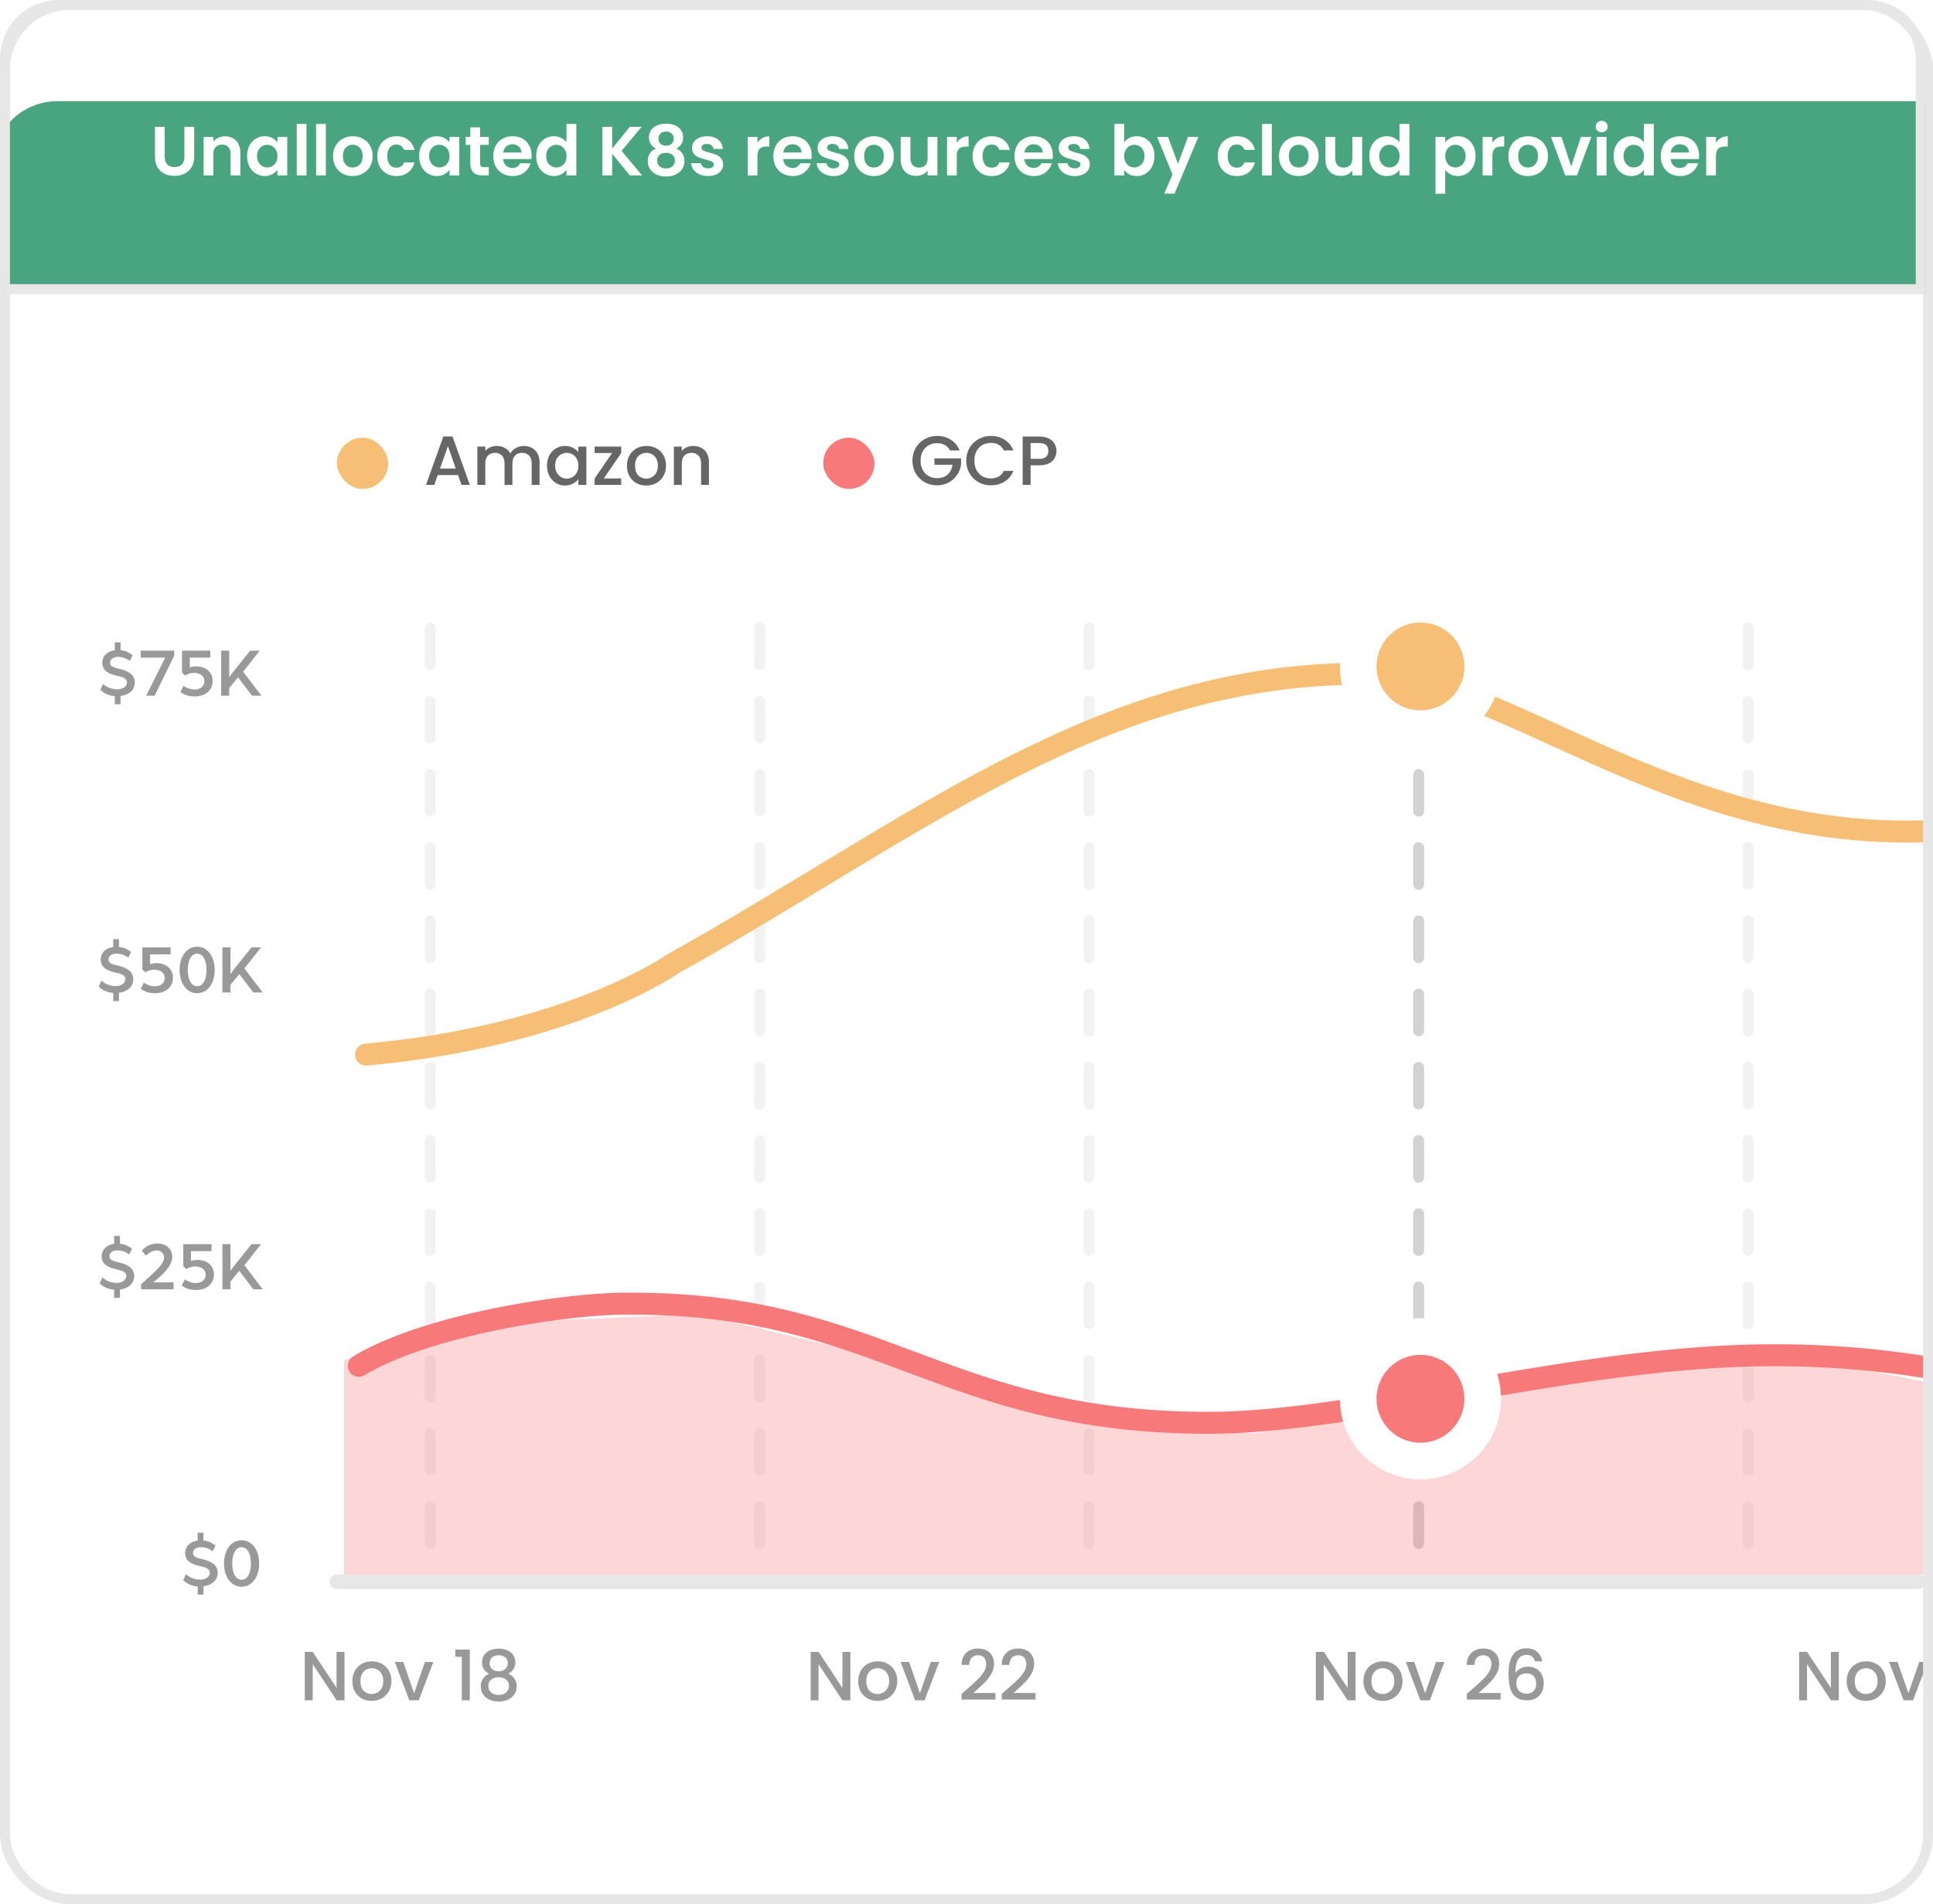 <svg width="264" height="260" viewBox="0 0 264 260" fill="none" xmlns="http://www.w3.org/2000/svg">
<g clip-path="url(#clip0_11611_223914)">
<rect width="264" height="260" rx="9.506" fill="white"/>
<path d="M15.463 136.692H16.251V135.561C17.296 135.428 18.199 134.82 18.199 133.709C18.199 132.531 17.116 132.075 15.957 131.818C15.301 131.676 14.817 131.505 14.817 130.992C14.817 130.526 15.33 130.213 15.852 130.213C16.546 130.213 17.059 130.441 17.524 130.764L17.895 129.985C17.477 129.662 16.926 129.348 16.251 129.31V128.237H15.463V129.31C14.56 129.424 13.753 130.013 13.753 131.02C13.753 132.236 14.845 132.597 15.871 132.825C16.47 132.958 17.125 133.139 17.125 133.709C17.125 134.241 16.546 134.649 15.833 134.649C14.798 134.649 14.171 134.193 13.867 133.908L13.477 134.716C13.753 134.963 14.313 135.495 15.463 135.58V136.692ZM21.171 135.618C22.681 135.618 23.622 134.735 23.622 133.509C23.622 132.236 22.634 131.514 21.351 131.514C21.038 131.514 20.753 131.571 20.496 131.657V130.317H23.299V129.367H19.442V132.388L19.869 132.759C20.154 132.588 20.553 132.407 21.047 132.407C21.855 132.407 22.501 132.797 22.501 133.547C22.501 134.127 22.045 134.678 21.152 134.678C20.582 134.678 19.974 134.421 19.651 134.174L19.223 135.001C19.632 135.343 20.268 135.618 21.171 135.618ZM26.93 135.618C28.335 135.618 29.323 134.307 29.323 132.445C29.323 130.583 28.335 129.272 26.93 129.272C25.514 129.272 24.526 130.583 24.526 132.445C24.526 134.307 25.514 135.618 26.93 135.618ZM26.93 134.668C26.113 134.668 25.647 133.747 25.647 132.445C25.647 131.144 26.113 130.222 26.93 130.222C27.737 130.222 28.203 131.144 28.203 132.445C28.203 133.747 27.737 134.668 26.93 134.668ZM30.377 135.523H31.479V134.459L32.685 133.006L34.595 135.523H35.887L33.379 132.246L35.649 129.367H34.348L32.144 132.113C31.878 132.436 31.479 133.006 31.479 133.006V129.367H30.377V135.523Z" fill="#999999"/>
<path d="M15.678 96.168H16.467V95.038C17.512 94.905 18.414 94.297 18.414 93.186C18.414 92.007 17.331 91.552 16.172 91.295C15.517 91.153 15.032 90.981 15.032 90.469C15.032 90.003 15.545 89.689 16.068 89.689C16.761 89.689 17.274 89.918 17.74 90.24L18.11 89.462C17.692 89.138 17.141 88.825 16.467 88.787V87.713H15.678V88.787C14.776 88.901 13.968 89.49 13.968 90.497C13.968 91.713 15.061 92.074 16.087 92.302C16.685 92.435 17.341 92.615 17.341 93.186C17.341 93.718 16.761 94.126 16.049 94.126C15.013 94.126 14.386 93.67 14.082 93.385L13.693 94.192C13.968 94.439 14.529 94.972 15.678 95.057V96.168ZM19.961 95H21.111L23.79 89.537V88.844H19.22V89.794H22.574L19.961 95ZM26.591 95.095C28.102 95.095 29.042 94.212 29.042 92.986C29.042 91.713 28.054 90.991 26.771 90.991C26.458 90.991 26.173 91.048 25.916 91.133V89.794H28.719V88.844H24.862V91.865L25.29 92.236C25.575 92.064 25.974 91.884 26.468 91.884C27.275 91.884 27.921 92.273 27.921 93.024C27.921 93.603 27.465 94.154 26.572 94.154C26.002 94.154 25.394 93.898 25.071 93.651L24.643 94.478C25.052 94.82 25.689 95.095 26.591 95.095ZM30.203 95H31.305V93.936L32.511 92.483L34.421 95H35.713L33.205 91.722L35.475 88.844H34.174L31.97 91.59C31.704 91.912 31.305 92.483 31.305 92.483V88.844H30.203V95Z" fill="#999999"/>
<path d="M15.592 177.216H16.381V176.086C17.426 175.953 18.328 175.345 18.328 174.233C18.328 173.055 17.245 172.599 16.087 172.343C15.431 172.2 14.947 172.029 14.947 171.516C14.947 171.051 15.46 170.737 15.982 170.737C16.675 170.737 17.189 170.965 17.654 171.288L18.024 170.509C17.607 170.186 17.055 169.873 16.381 169.835V168.761H15.592V169.835C14.69 169.949 13.883 170.538 13.883 171.545C13.883 172.761 14.975 173.122 16.001 173.35C16.599 173.483 17.255 173.663 17.255 174.233C17.255 174.765 16.675 175.174 15.963 175.174C14.928 175.174 14.3 174.718 13.996 174.433L13.607 175.24C13.883 175.487 14.443 176.019 15.592 176.105V177.216ZM19.267 176.048H23.713V175.098H20.911C22.089 174.233 23.523 172.894 23.523 171.63C23.523 170.5 22.659 169.797 21.443 169.797C20.968 169.797 20.104 169.93 19.363 170.766L19.933 171.45C20.512 170.908 21.006 170.747 21.358 170.747C22.032 170.747 22.402 171.174 22.402 171.716C22.402 172.533 21.547 173.369 19.267 175.354V176.048ZM26.765 176.143C28.275 176.143 29.216 175.259 29.216 174.034C29.216 172.761 28.228 172.039 26.945 172.039C26.632 172.039 26.347 172.096 26.09 172.181V170.842H28.893V169.892H25.036V172.913L25.463 173.283C25.748 173.112 26.147 172.932 26.641 172.932C27.449 172.932 28.095 173.321 28.095 174.072C28.095 174.651 27.639 175.202 26.746 175.202C26.176 175.202 25.568 174.946 25.245 174.699L24.817 175.525C25.226 175.867 25.862 176.143 26.765 176.143ZM30.377 176.048H31.479V174.984L32.685 173.53L34.595 176.048H35.887L33.379 172.77L35.649 169.892H34.348L32.144 172.637C31.878 172.96 31.479 173.53 31.479 173.53V169.892H30.377V176.048Z" fill="#999999"/>
<path d="M26.997 217.739H27.785V216.608C28.83 216.475 29.733 215.867 29.733 214.756C29.733 213.578 28.65 213.122 27.491 212.865C26.835 212.723 26.351 212.552 26.351 212.039C26.351 211.573 26.864 211.26 27.386 211.26C28.08 211.26 28.593 211.488 29.058 211.811L29.429 211.032C29.011 210.709 28.46 210.395 27.785 210.357V209.284H26.997V210.357C26.094 210.471 25.287 211.06 25.287 212.067C25.287 213.283 26.379 213.644 27.405 213.872C28.004 214.005 28.659 214.186 28.659 214.756C28.659 215.288 28.08 215.696 27.367 215.696C26.332 215.696 25.705 215.24 25.401 214.955L25.011 215.763C25.287 216.01 25.847 216.542 26.997 216.627V217.739ZM32.999 216.665C34.405 216.665 35.393 215.354 35.393 213.492C35.393 211.63 34.405 210.319 32.999 210.319C31.584 210.319 30.596 211.63 30.596 213.492C30.596 215.354 31.584 216.665 32.999 216.665ZM32.999 215.715C32.182 215.715 31.717 214.794 31.717 213.492C31.717 212.191 32.182 211.269 32.999 211.269C33.807 211.269 34.272 212.191 34.272 213.492C34.272 214.794 33.807 215.715 32.999 215.715Z" fill="#999999"/>
<line x1="111.513" y1="84.345" x2="111.513" y2="214.13" stroke="url(#paint0_linear_11611_223914)" stroke-width="0.475" stroke-linecap="round" stroke-dasharray="2.85 2.85"/>
<line x1="252.232" y1="84.345" x2="252.232" y2="214.13" stroke="url(#paint1_linear_11611_223914)" stroke-width="0.475" stroke-linecap="round" stroke-dasharray="2.85 2.85"/>
<line x1="181.872" y1="84.345" x2="181.872" y2="214.13" stroke="url(#paint2_linear_11611_223914)" stroke-width="0.475" stroke-linecap="round" stroke-dasharray="2.85 2.85"/>
<rect x="41.867" y="154.467" width="299.503" height="59.901" fill="url(#paint3_linear_11611_223914)" fill-opacity="0.9"/>
<path d="M47.051 232.171H45.968L42.71 227.24V232.171H41.627V225.559H42.71L45.968 230.48V225.559H47.051V232.171ZM50.744 232.256C50.25 232.256 49.803 232.146 49.404 231.924C49.005 231.696 48.692 231.379 48.464 230.974C48.236 230.562 48.122 230.087 48.122 229.549C48.122 229.017 48.239 228.545 48.473 228.133C48.708 227.722 49.027 227.405 49.433 227.183C49.838 226.962 50.291 226.851 50.791 226.851C51.292 226.851 51.744 226.962 52.15 227.183C52.555 227.405 52.875 227.722 53.109 228.133C53.344 228.545 53.461 229.017 53.461 229.549C53.461 230.081 53.34 230.553 53.1 230.964C52.859 231.376 52.53 231.696 52.112 231.924C51.7 232.146 51.244 232.256 50.744 232.256ZM50.744 231.316C51.022 231.316 51.282 231.249 51.523 231.116C51.77 230.983 51.969 230.784 52.121 230.518C52.273 230.252 52.349 229.929 52.349 229.549C52.349 229.169 52.276 228.849 52.131 228.589C51.985 228.323 51.792 228.124 51.551 227.991C51.311 227.858 51.051 227.791 50.772 227.791C50.494 227.791 50.234 227.858 49.993 227.991C49.759 228.124 49.572 228.323 49.433 228.589C49.293 228.849 49.224 229.169 49.224 229.549C49.224 230.113 49.366 230.55 49.651 230.86C49.943 231.164 50.307 231.316 50.744 231.316ZM56.555 231.202L58.037 226.936H59.186L57.191 232.171H55.899L53.914 226.936H55.073L56.555 231.202ZM62.188 226.233V225.245H64.164V232.171H63.071V226.233H62.188ZM66.82 228.551C66.161 228.222 65.832 227.703 65.832 226.993C65.832 226.651 65.918 226.338 66.088 226.053C66.26 225.768 66.516 225.543 66.858 225.378C67.2 225.207 67.618 225.122 68.112 225.122C68.6 225.122 69.014 225.207 69.356 225.378C69.705 225.543 69.965 225.768 70.135 226.053C70.306 226.338 70.392 226.651 70.392 226.993C70.392 227.348 70.3 227.662 70.117 227.934C69.939 228.2 69.702 228.406 69.404 228.551C69.765 228.684 70.05 228.903 70.259 229.207C70.468 229.505 70.573 229.856 70.573 230.261C70.573 230.673 70.468 231.037 70.259 231.354C70.05 231.671 69.759 231.914 69.385 232.085C69.011 232.256 68.587 232.342 68.112 232.342C67.637 232.342 67.213 232.256 66.839 232.085C66.472 231.914 66.183 231.671 65.975 231.354C65.766 231.037 65.661 230.673 65.661 230.261C65.661 229.85 65.766 229.495 65.975 229.197C66.183 228.9 66.465 228.684 66.82 228.551ZM69.356 227.126C69.356 226.772 69.246 226.499 69.024 226.309C68.802 226.119 68.498 226.024 68.112 226.024C67.732 226.024 67.431 226.119 67.21 226.309C66.988 226.499 66.877 226.775 66.877 227.136C66.877 227.453 66.991 227.712 67.219 227.915C67.453 228.111 67.751 228.209 68.112 228.209C68.473 228.209 68.771 228.108 69.005 227.905C69.239 227.703 69.356 227.443 69.356 227.126ZM68.112 229.026C67.694 229.026 67.352 229.131 67.086 229.34C66.826 229.543 66.697 229.837 66.697 230.223C66.697 230.584 66.823 230.879 67.076 231.107C67.33 231.329 67.675 231.439 68.112 231.439C68.543 231.439 68.882 231.325 69.129 231.097C69.382 230.869 69.508 230.578 69.508 230.223C69.508 229.843 69.379 229.549 69.119 229.34C68.866 229.131 68.53 229.026 68.112 229.026Z" fill="#999999"/>
<path d="M185.137 232.171H184.054L180.796 227.24V232.171H179.713V225.559H180.796L184.054 230.48V225.559H185.137V232.171ZM188.83 232.256C188.336 232.256 187.889 232.146 187.49 231.924C187.091 231.696 186.778 231.379 186.55 230.974C186.322 230.562 186.208 230.087 186.208 229.549C186.208 229.017 186.325 228.545 186.559 228.133C186.794 227.722 187.113 227.405 187.519 227.183C187.924 226.962 188.377 226.851 188.877 226.851C189.378 226.851 189.83 226.962 190.236 227.183C190.641 227.405 190.961 227.722 191.195 228.133C191.43 228.545 191.547 229.017 191.547 229.549C191.547 230.081 191.426 230.553 191.186 230.964C190.945 231.376 190.616 231.696 190.198 231.924C189.786 232.146 189.33 232.256 188.83 232.256ZM188.83 231.316C189.108 231.316 189.368 231.249 189.609 231.116C189.856 230.983 190.055 230.784 190.207 230.518C190.359 230.252 190.435 229.929 190.435 229.549C190.435 229.169 190.362 228.849 190.217 228.589C190.071 228.323 189.878 228.124 189.637 227.991C189.397 227.858 189.137 227.791 188.858 227.791C188.58 227.791 188.32 227.858 188.079 227.991C187.845 228.124 187.658 228.323 187.519 228.589C187.379 228.849 187.31 229.169 187.31 229.549C187.31 230.113 187.452 230.55 187.737 230.86C188.029 231.164 188.393 231.316 188.83 231.316ZM194.641 231.202L196.123 226.936H197.272L195.277 232.171H193.985L192 226.936H193.159L194.641 231.202ZM201.015 230.698C201.623 230.173 202.101 229.742 202.449 229.406C202.804 229.064 203.098 228.71 203.333 228.342C203.567 227.975 203.684 227.608 203.684 227.24C203.684 226.86 203.592 226.563 203.409 226.347C203.231 226.132 202.95 226.024 202.563 226.024C202.19 226.024 201.898 226.145 201.689 226.385C201.487 226.62 201.379 226.936 201.366 227.335H200.321C200.34 226.613 200.556 226.062 200.967 225.682C201.385 225.296 201.914 225.103 202.554 225.103C203.244 225.103 203.782 225.293 204.169 225.673C204.561 226.053 204.758 226.56 204.758 227.193C204.758 227.649 204.641 228.089 204.406 228.513C204.178 228.931 203.903 229.308 203.58 229.644C203.263 229.973 202.858 230.356 202.364 230.793L201.936 231.173H204.948V232.076H200.331V231.287L201.015 230.698ZM209.623 226.851C209.553 226.56 209.427 226.341 209.243 226.195C209.059 226.05 208.803 225.977 208.474 225.977C207.973 225.977 207.6 226.17 207.353 226.556C207.106 226.936 206.976 227.57 206.963 228.456C207.128 228.178 207.368 227.962 207.685 227.81C208.002 227.658 208.344 227.582 208.711 227.582C209.129 227.582 209.496 227.674 209.813 227.858C210.136 228.035 210.386 228.295 210.564 228.637C210.747 228.979 210.839 229.387 210.839 229.862C210.839 230.306 210.75 230.702 210.573 231.05C210.402 231.398 210.146 231.674 209.804 231.876C209.462 232.073 209.05 232.171 208.569 232.171C207.916 232.171 207.403 232.028 207.03 231.743C206.662 231.452 206.403 231.044 206.251 230.518C206.105 229.992 206.032 229.337 206.032 228.551C206.032 226.233 206.849 225.074 208.483 225.074C209.116 225.074 209.614 225.245 209.975 225.587C210.342 225.929 210.557 226.351 210.621 226.851H209.623ZM208.474 228.494C208.087 228.494 207.758 228.612 207.486 228.846C207.22 229.074 207.087 229.406 207.087 229.843C207.087 230.28 207.21 230.629 207.457 230.888C207.71 231.142 208.062 231.268 208.512 231.268C208.911 231.268 209.224 231.145 209.452 230.898C209.686 230.651 209.804 230.322 209.804 229.91C209.804 229.479 209.69 229.137 209.462 228.884C209.24 228.624 208.911 228.494 208.474 228.494Z" fill="#999999"/>
<path d="M116.137 232.171H115.054L111.796 227.24V232.171H110.713V225.559H111.796L115.054 230.48V225.559H116.137V232.171ZM119.83 232.256C119.336 232.256 118.889 232.146 118.49 231.924C118.091 231.696 117.778 231.379 117.55 230.974C117.322 230.562 117.208 230.087 117.208 229.549C117.208 229.017 117.325 228.545 117.559 228.133C117.794 227.722 118.113 227.405 118.519 227.183C118.924 226.962 119.377 226.851 119.877 226.851C120.378 226.851 120.83 226.962 121.236 227.183C121.641 227.405 121.961 227.722 122.195 228.133C122.43 228.545 122.547 229.017 122.547 229.549C122.547 230.081 122.426 230.553 122.186 230.964C121.945 231.376 121.616 231.696 121.198 231.924C120.786 232.146 120.33 232.256 119.83 232.256ZM119.83 231.316C120.108 231.316 120.368 231.249 120.609 231.116C120.856 230.983 121.055 230.784 121.207 230.518C121.359 230.252 121.435 229.929 121.435 229.549C121.435 229.169 121.362 228.849 121.217 228.589C121.071 228.323 120.878 228.124 120.637 227.991C120.397 227.858 120.137 227.791 119.858 227.791C119.58 227.791 119.32 227.858 119.079 227.991C118.845 228.124 118.658 228.323 118.519 228.589C118.379 228.849 118.31 229.169 118.31 229.549C118.31 230.113 118.452 230.55 118.737 230.86C119.029 231.164 119.393 231.316 119.83 231.316ZM125.641 231.202L127.123 226.936H128.272L126.277 232.171H124.985L123 226.936H124.159L125.641 231.202ZM132.015 230.698C132.623 230.173 133.101 229.742 133.449 229.406C133.804 229.064 134.098 228.71 134.333 228.342C134.567 227.975 134.684 227.608 134.684 227.24C134.684 226.86 134.592 226.563 134.409 226.347C134.231 226.132 133.95 226.024 133.563 226.024C133.19 226.024 132.898 226.145 132.689 226.385C132.487 226.62 132.379 226.936 132.366 227.335H131.321C131.34 226.613 131.556 226.062 131.967 225.682C132.385 225.296 132.914 225.103 133.554 225.103C134.244 225.103 134.782 225.293 135.169 225.673C135.561 226.053 135.758 226.56 135.758 227.193C135.758 227.649 135.641 228.089 135.406 228.513C135.178 228.931 134.903 229.308 134.58 229.644C134.263 229.973 133.858 230.356 133.364 230.793L132.936 231.173H135.948V232.076H131.331V231.287L132.015 230.698ZM137.498 230.698C138.106 230.173 138.584 229.742 138.932 229.406C139.287 229.064 139.581 228.71 139.816 228.342C140.05 227.975 140.167 227.608 140.167 227.24C140.167 226.86 140.075 226.563 139.892 226.347C139.714 226.132 139.432 226.024 139.046 226.024C138.672 226.024 138.381 226.145 138.172 226.385C137.969 226.62 137.862 226.936 137.849 227.335H136.804C136.823 226.613 137.038 226.062 137.45 225.682C137.868 225.296 138.397 225.103 139.037 225.103C139.727 225.103 140.265 225.293 140.652 225.673C141.044 226.053 141.241 226.56 141.241 227.193C141.241 227.649 141.123 228.089 140.889 228.513C140.661 228.931 140.386 229.308 140.063 229.644C139.746 229.973 139.341 230.356 138.847 230.793L138.419 231.173H141.431V232.076H136.814V231.287L137.498 230.698Z" fill="#999999"/>
<path d="M251.137 232.171H250.054L246.796 227.24V232.171H245.713V225.559H246.796L250.054 230.48V225.559H251.137V232.171ZM254.83 232.256C254.336 232.256 253.889 232.146 253.49 231.924C253.091 231.696 252.778 231.379 252.55 230.974C252.322 230.562 252.208 230.087 252.208 229.549C252.208 229.017 252.325 228.545 252.559 228.133C252.794 227.722 253.113 227.405 253.519 227.183C253.924 226.962 254.377 226.851 254.877 226.851C255.378 226.851 255.83 226.962 256.236 227.183C256.641 227.405 256.961 227.722 257.195 228.133C257.43 228.545 257.547 229.017 257.547 229.549C257.547 230.081 257.426 230.553 257.186 230.964C256.945 231.376 256.616 231.696 256.198 231.924C255.786 232.146 255.33 232.256 254.83 232.256ZM254.83 231.316C255.108 231.316 255.368 231.249 255.609 231.116C255.856 230.983 256.055 230.784 256.207 230.518C256.359 230.252 256.435 229.929 256.435 229.549C256.435 229.169 256.362 228.849 256.217 228.589C256.071 228.323 255.878 228.124 255.637 227.991C255.397 227.858 255.137 227.791 254.858 227.791C254.58 227.791 254.32 227.858 254.079 227.991C253.845 228.124 253.658 228.323 253.519 228.589C253.379 228.849 253.31 229.169 253.31 229.549C253.31 230.113 253.452 230.55 253.737 230.86C254.029 231.164 254.393 231.316 254.83 231.316ZM260.641 231.202L262.123 226.936H263.272L261.277 232.171H259.985L258 226.936H259.159L260.641 231.202ZM266.397 226.955C266.435 226.366 266.66 225.907 267.072 225.578C267.49 225.249 268.022 225.084 268.668 225.084C269.111 225.084 269.494 225.163 269.817 225.321C270.14 225.48 270.384 225.695 270.549 225.967C270.713 226.24 270.796 226.547 270.796 226.889C270.796 227.282 270.691 227.617 270.482 227.896C270.273 228.175 270.023 228.361 269.732 228.456V228.494C270.105 228.608 270.397 228.817 270.606 229.121C270.815 229.419 270.919 229.802 270.919 230.271C270.919 230.645 270.834 230.977 270.663 231.268C270.492 231.56 270.238 231.791 269.903 231.962C269.567 232.127 269.165 232.209 268.696 232.209C268.012 232.209 267.449 232.035 267.005 231.686C266.568 231.332 266.334 230.825 266.302 230.166H267.347C267.373 230.502 267.502 230.778 267.737 230.993C267.971 231.202 268.288 231.306 268.687 231.306C269.073 231.306 269.371 231.202 269.58 230.993C269.789 230.778 269.893 230.502 269.893 230.166C269.893 229.723 269.751 229.41 269.466 229.226C269.187 229.036 268.756 228.941 268.174 228.941H267.927V228.048H268.183C268.696 228.042 269.086 227.956 269.352 227.791C269.624 227.627 269.76 227.367 269.76 227.012C269.76 226.708 269.662 226.468 269.466 226.29C269.269 226.107 268.991 226.015 268.63 226.015C268.275 226.015 268 226.107 267.803 226.29C267.607 226.468 267.49 226.689 267.452 226.955H266.397ZM272.057 228.618C272.057 227.522 272.24 226.667 272.608 226.053C272.981 225.432 273.621 225.122 274.527 225.122C275.432 225.122 276.069 225.432 276.436 226.053C276.81 226.667 276.997 227.522 276.997 228.618C276.997 229.726 276.81 230.594 276.436 231.221C276.069 231.842 275.432 232.152 274.527 232.152C273.621 232.152 272.981 231.842 272.608 231.221C272.24 230.594 272.057 229.726 272.057 228.618ZM275.933 228.618C275.933 228.105 275.898 227.671 275.828 227.316C275.765 226.962 275.632 226.674 275.429 226.452C275.227 226.224 274.926 226.11 274.527 226.11C274.128 226.11 273.827 226.224 273.624 226.452C273.422 226.674 273.285 226.962 273.216 227.316C273.152 227.671 273.121 228.105 273.121 228.618C273.121 229.15 273.152 229.596 273.216 229.957C273.279 230.318 273.412 230.61 273.615 230.831C273.824 231.053 274.128 231.164 274.527 231.164C274.926 231.164 275.227 231.053 275.429 230.831C275.638 230.61 275.774 230.318 275.838 229.957C275.901 229.596 275.933 229.15 275.933 228.618Z" fill="#999999"/>
<g clip-path="url(#clip1_11611_223914)">
<rect x="47" y="81" width="235" height="134" fill="white"/>
<line x1="193.75" y1="85.75" x2="193.75" y2="214.51" stroke="url(#paint4_linear_11611_223914)" stroke-width="1.5" stroke-linecap="round" stroke-dasharray="5 5"/>
<line opacity="0.3" x1="148.75" y1="85.75" x2="148.75" y2="214.51" stroke="url(#paint5_linear_11611_223914)" stroke-width="1.5" stroke-linecap="round" stroke-dasharray="5 5"/>
<line opacity="0.3" x1="103.75" y1="85.75" x2="103.75" y2="214.51" stroke="url(#paint6_linear_11611_223914)" stroke-width="1.5" stroke-linecap="round" stroke-dasharray="5 5"/>
<line opacity="0.3" x1="238.75" y1="85.75" x2="238.75" y2="214.51" stroke="url(#paint7_linear_11611_223914)" stroke-width="1.5" stroke-linecap="round" stroke-dasharray="5 5"/>
<line opacity="0.3" x1="58.75" y1="85.75" x2="58.75" y2="214.51" stroke="url(#paint8_linear_11611_223914)" stroke-width="1.5" stroke-linecap="round" stroke-dasharray="5 5"/>
<path d="M50 144C78 141.5 91.951 131.578 91.951 131.578C125 113.134 150.28 92 186.041 92C206.013 92 230.587 117.061 268.37 113.134C298.307 110.022 319.768 186.108 361.39 186.108C388.477 186.108 421.8 201.935 421.8 201.935" stroke="#F6BF75" stroke-width="3" stroke-linecap="round"/>
<g filter="url(#filter0_d_11611_223914)">
<circle cx="194" cy="90" r="11" fill="white"/>
<circle cx="194" cy="90" r="6" fill="#F6BF75"/>
</g>
<g clip-path="url(#clip2_11611_223914)">
<path opacity="0.3" d="M126.981 186.928L95.471 179.452L68.85 180.551L56.689 183.19L45.696 186.048L26.787 192.205L32.498 216.001H304.091V194.843L288.064 193.084L272.037 190.446L249.491 186.048L226.945 186.928L171.272 195.723L146.539 193.524L126.981 186.928Z" fill="#F87979"/>
<path d="M278.498 190.501C278.498 190.501 264.518 185.049 242.243 185.049C215.623 185.049 185.393 194.283 165.097 194.283C128.756 194.283 120.44 178.013 86.322 178.013C77.714 177.842 58.198 180.901 48.998 186.501" stroke="#F87979" stroke-width="3" stroke-linecap="round"/>
</g>
<g filter="url(#filter1_d_11611_223914)">
<circle cx="194" cy="190" r="11" fill="white"/>
<circle cx="194" cy="190" r="6" fill="#F87979"/>
</g>
</g>
</g>
<rect x="0.679" y="0.679" width="262.642" height="258.642" rx="8.827" stroke="#E7E7E7" stroke-width="1.358"/>
<g clip-path="url(#clip3_11611_223914)">
<g filter="url(#filter2_dd_11611_223914)">
<path d="M-1 8.827C-1 3.952 2.952 0 7.827 0H300.173C305.048 0 309 3.952 309 8.827V248.173C309 253.048 305.048 257 300.173 257H7.827C2.952 257 -1 253.048 -1 248.173V8.827Z" fill="#49A57F"/>
</g>
</g>
<path d="M0.679 8C0.679 3.957 3.957 0.679 8 0.679H255.004C259.047 0.679 262.325 3.957 262.325 8V39.475H0.679V8Z" stroke="#E7E7E7" stroke-width="1.358"/>
<path d="M22.496 17.32V21.424C22.496 21.874 22.613 22.219 22.847 22.46C23.082 22.694 23.411 22.811 23.835 22.811C24.266 22.811 24.599 22.694 24.833 22.46C25.067 22.219 25.184 21.874 25.184 21.424V17.32H26.524V21.415C26.524 21.978 26.4 22.456 26.153 22.849C25.913 23.235 25.587 23.527 25.175 23.723C24.77 23.919 24.317 24.018 23.816 24.018C23.322 24.018 22.873 23.919 22.467 23.723C22.068 23.527 21.752 23.235 21.517 22.849C21.283 22.456 21.166 21.978 21.166 21.415V17.32H22.496ZM30.725 18.612C31.352 18.612 31.859 18.812 32.245 19.211C32.632 19.603 32.825 20.154 32.825 20.864V23.951H31.495V21.044C31.495 20.626 31.39 20.306 31.181 20.085C30.972 19.857 30.687 19.743 30.326 19.743C29.959 19.743 29.668 19.857 29.452 20.085C29.243 20.306 29.139 20.626 29.139 21.044V23.951H27.809V18.688H29.139V19.344C29.316 19.116 29.541 18.938 29.813 18.812C30.092 18.679 30.396 18.612 30.725 18.612ZM33.748 21.301C33.748 20.769 33.852 20.297 34.061 19.885C34.276 19.474 34.565 19.157 34.926 18.935C35.293 18.713 35.701 18.603 36.151 18.603C36.544 18.603 36.886 18.682 37.177 18.84C37.475 18.998 37.712 19.198 37.89 19.439V18.688H39.229V23.951H37.89V23.182C37.719 23.429 37.481 23.634 37.177 23.799C36.879 23.957 36.534 24.037 36.142 24.037C35.698 24.037 35.293 23.923 34.926 23.695C34.565 23.467 34.276 23.147 34.061 22.735C33.852 22.317 33.748 21.839 33.748 21.301ZM37.89 21.32C37.89 20.997 37.826 20.721 37.7 20.493C37.573 20.259 37.402 20.081 37.187 19.961C36.971 19.834 36.74 19.771 36.493 19.771C36.246 19.771 36.018 19.831 35.809 19.952C35.6 20.072 35.429 20.249 35.296 20.484C35.169 20.712 35.106 20.984 35.106 21.301C35.106 21.617 35.169 21.896 35.296 22.137C35.429 22.371 35.6 22.552 35.809 22.678C36.024 22.805 36.252 22.868 36.493 22.868C36.74 22.868 36.971 22.808 37.187 22.688C37.402 22.561 37.573 22.384 37.7 22.156C37.826 21.921 37.89 21.643 37.89 21.32ZM41.858 16.921V23.951H40.528V16.921H41.858ZM44.502 16.921V23.951H43.172V16.921H44.502ZM48.153 24.037C47.647 24.037 47.191 23.926 46.785 23.704C46.38 23.476 46.06 23.156 45.826 22.745C45.598 22.333 45.484 21.858 45.484 21.32C45.484 20.781 45.601 20.306 45.835 19.895C46.076 19.483 46.402 19.166 46.814 18.945C47.225 18.717 47.684 18.603 48.191 18.603C48.698 18.603 49.157 18.717 49.569 18.945C49.98 19.166 50.303 19.483 50.538 19.895C50.778 20.306 50.899 20.781 50.899 21.32C50.899 21.858 50.775 22.333 50.528 22.745C50.288 23.156 49.958 23.476 49.54 23.704C49.129 23.926 48.666 24.037 48.153 24.037ZM48.153 22.878C48.394 22.878 48.619 22.821 48.828 22.707C49.043 22.586 49.214 22.409 49.341 22.175C49.467 21.94 49.531 21.655 49.531 21.32C49.531 20.819 49.398 20.436 49.132 20.17C48.872 19.898 48.552 19.762 48.172 19.762C47.792 19.762 47.472 19.898 47.213 20.17C46.959 20.436 46.833 20.819 46.833 21.32C46.833 21.82 46.956 22.206 47.203 22.479C47.456 22.745 47.773 22.878 48.153 22.878ZM51.532 21.32C51.532 20.775 51.643 20.3 51.865 19.895C52.086 19.483 52.394 19.166 52.786 18.945C53.179 18.717 53.629 18.603 54.135 18.603C54.788 18.603 55.326 18.767 55.75 19.097C56.181 19.42 56.469 19.876 56.615 20.465H55.18C55.104 20.237 54.974 20.059 54.791 19.933C54.613 19.8 54.392 19.733 54.126 19.733C53.746 19.733 53.445 19.872 53.223 20.151C53.002 20.424 52.891 20.813 52.891 21.32C52.891 21.82 53.002 22.209 53.223 22.488C53.445 22.761 53.746 22.897 54.126 22.897C54.664 22.897 55.016 22.656 55.18 22.175H56.615C56.469 22.745 56.181 23.198 55.75 23.533C55.32 23.869 54.781 24.037 54.135 24.037C53.629 24.037 53.179 23.926 52.786 23.704C52.394 23.476 52.086 23.16 51.865 22.754C51.643 22.343 51.532 21.864 51.532 21.32ZM57.247 21.301C57.247 20.769 57.352 20.297 57.561 19.885C57.776 19.474 58.064 19.157 58.425 18.935C58.792 18.713 59.201 18.603 59.651 18.603C60.043 18.603 60.385 18.682 60.677 18.84C60.974 18.998 61.212 19.198 61.389 19.439V18.688H62.729V23.951H61.389V23.182C61.218 23.429 60.981 23.634 60.677 23.799C60.379 23.957 60.034 24.037 59.641 24.037C59.198 24.037 58.792 23.923 58.425 23.695C58.064 23.467 57.776 23.147 57.561 22.735C57.352 22.317 57.247 21.839 57.247 21.301ZM61.389 21.32C61.389 20.997 61.326 20.721 61.199 20.493C61.072 20.259 60.901 20.081 60.686 19.961C60.471 19.834 60.24 19.771 59.993 19.771C59.746 19.771 59.518 19.831 59.309 19.952C59.1 20.072 58.929 20.249 58.796 20.484C58.669 20.712 58.606 20.984 58.606 21.301C58.606 21.617 58.669 21.896 58.796 22.137C58.929 22.371 59.1 22.552 59.309 22.678C59.524 22.805 59.752 22.868 59.993 22.868C60.24 22.868 60.471 22.808 60.686 22.688C60.901 22.561 61.072 22.384 61.199 22.156C61.326 21.921 61.389 21.643 61.389 21.32ZM65.576 19.781V22.327C65.576 22.504 65.617 22.634 65.7 22.716C65.788 22.792 65.934 22.83 66.137 22.83H66.754V23.951H65.918C64.797 23.951 64.237 23.407 64.237 22.317V19.781H63.61V18.688H64.237V17.387H65.576V18.688H66.754V19.781H65.576ZM72.603 21.206C72.603 21.396 72.591 21.567 72.565 21.719H68.718C68.749 22.099 68.882 22.396 69.117 22.612C69.351 22.827 69.639 22.935 69.981 22.935C70.475 22.935 70.827 22.723 71.036 22.298H72.47C72.318 22.805 72.027 23.223 71.596 23.552C71.165 23.875 70.637 24.037 70.01 24.037C69.503 24.037 69.047 23.926 68.642 23.704C68.243 23.476 67.929 23.156 67.701 22.745C67.48 22.333 67.369 21.858 67.369 21.32C67.369 20.775 67.48 20.297 67.701 19.885C67.923 19.474 68.233 19.157 68.632 18.935C69.031 18.713 69.49 18.603 70.01 18.603C70.51 18.603 70.957 18.71 71.349 18.926C71.748 19.141 72.055 19.448 72.271 19.847C72.492 20.24 72.603 20.693 72.603 21.206ZM71.226 20.826C71.219 20.484 71.096 20.211 70.855 20.009C70.615 19.8 70.32 19.695 69.972 19.695C69.642 19.695 69.364 19.797 69.136 19.999C68.914 20.195 68.778 20.471 68.727 20.826H71.226ZM73.232 21.301C73.232 20.769 73.337 20.297 73.546 19.885C73.761 19.474 74.052 19.157 74.419 18.935C74.787 18.713 75.195 18.603 75.645 18.603C75.987 18.603 76.313 18.679 76.624 18.831C76.934 18.976 77.181 19.173 77.365 19.42V16.921H78.713V23.951H77.365V23.172C77.2 23.432 76.969 23.641 76.671 23.799C76.373 23.957 76.028 24.037 75.635 24.037C75.192 24.037 74.787 23.923 74.419 23.695C74.052 23.467 73.761 23.147 73.546 22.735C73.337 22.317 73.232 21.839 73.232 21.301ZM77.374 21.32C77.374 20.997 77.311 20.721 77.184 20.493C77.057 20.259 76.886 20.081 76.671 19.961C76.456 19.834 76.225 19.771 75.978 19.771C75.731 19.771 75.502 19.831 75.293 19.952C75.085 20.072 74.913 20.249 74.781 20.484C74.654 20.712 74.591 20.984 74.591 21.301C74.591 21.617 74.654 21.896 74.781 22.137C74.913 22.371 75.085 22.552 75.293 22.678C75.509 22.805 75.737 22.868 75.978 22.868C76.225 22.868 76.456 22.808 76.671 22.688C76.886 22.561 77.057 22.384 77.184 22.156C77.311 21.921 77.374 21.643 77.374 21.32ZM86.019 23.951L83.606 20.997V23.951H82.276V17.32H83.606V20.294L86.019 17.32H87.625L84.889 20.607L87.701 23.951H86.019ZM89.582 20.284C88.949 19.955 88.632 19.445 88.632 18.755C88.632 18.413 88.718 18.102 88.889 17.824C89.066 17.539 89.329 17.314 89.677 17.149C90.032 16.978 90.463 16.893 90.969 16.893C91.476 16.893 91.904 16.978 92.252 17.149C92.607 17.314 92.869 17.539 93.04 17.824C93.218 18.102 93.306 18.413 93.306 18.755C93.306 19.103 93.221 19.41 93.05 19.676C92.879 19.936 92.651 20.139 92.366 20.284C92.714 20.436 92.987 20.658 93.183 20.949C93.379 21.241 93.477 21.586 93.477 21.985C93.477 22.415 93.367 22.792 93.145 23.115C92.93 23.432 92.632 23.676 92.252 23.847C91.872 24.018 91.444 24.103 90.969 24.103C90.494 24.103 90.067 24.018 89.687 23.847C89.313 23.676 89.016 23.432 88.794 23.115C88.579 22.792 88.471 22.415 88.471 21.985C88.471 21.586 88.569 21.241 88.765 20.949C88.962 20.651 89.234 20.43 89.582 20.284ZM92.014 18.945C92.014 18.634 91.919 18.394 91.729 18.223C91.546 18.052 91.292 17.966 90.969 17.966C90.653 17.966 90.399 18.052 90.209 18.223C90.026 18.394 89.934 18.637 89.934 18.954C89.934 19.239 90.029 19.467 90.219 19.638C90.415 19.809 90.665 19.895 90.969 19.895C91.273 19.895 91.524 19.809 91.72 19.638C91.916 19.461 92.014 19.23 92.014 18.945ZM90.969 20.864C90.608 20.864 90.314 20.956 90.086 21.139C89.864 21.323 89.753 21.586 89.753 21.928C89.753 22.244 89.861 22.504 90.076 22.707C90.298 22.903 90.596 23.001 90.969 23.001C91.343 23.001 91.638 22.9 91.853 22.697C92.068 22.494 92.176 22.238 92.176 21.928C92.176 21.592 92.065 21.332 91.843 21.149C91.622 20.959 91.33 20.864 90.969 20.864ZM96.694 24.037C96.263 24.037 95.877 23.961 95.535 23.809C95.193 23.65 94.921 23.438 94.718 23.172C94.522 22.906 94.414 22.612 94.395 22.289H95.734C95.76 22.491 95.858 22.659 96.029 22.792C96.206 22.925 96.425 22.992 96.684 22.992C96.938 22.992 97.134 22.941 97.273 22.84C97.419 22.738 97.492 22.608 97.492 22.45C97.492 22.279 97.403 22.152 97.226 22.07C97.055 21.982 96.779 21.887 96.399 21.785C96.007 21.69 95.684 21.592 95.43 21.491C95.183 21.389 94.968 21.234 94.784 21.025C94.607 20.816 94.518 20.534 94.518 20.18C94.518 19.888 94.601 19.622 94.765 19.382C94.936 19.141 95.177 18.951 95.487 18.812C95.804 18.672 96.175 18.603 96.599 18.603C97.226 18.603 97.726 18.761 98.1 19.078C98.474 19.388 98.679 19.809 98.717 20.341H97.444C97.425 20.132 97.337 19.968 97.178 19.847C97.026 19.721 96.821 19.657 96.561 19.657C96.32 19.657 96.133 19.701 96 19.79C95.874 19.879 95.81 20.002 95.81 20.161C95.81 20.338 95.899 20.474 96.076 20.569C96.254 20.658 96.529 20.75 96.903 20.845C97.283 20.94 97.596 21.038 97.843 21.139C98.09 21.241 98.303 21.399 98.48 21.614C98.664 21.823 98.759 22.102 98.765 22.45C98.765 22.754 98.679 23.026 98.508 23.267C98.344 23.508 98.103 23.698 97.786 23.837C97.476 23.97 97.112 24.037 96.694 24.037ZM103.45 19.505C103.621 19.227 103.843 19.008 104.115 18.85C104.394 18.691 104.711 18.612 105.065 18.612V20.009H104.714C104.296 20.009 103.979 20.107 103.764 20.303C103.555 20.5 103.45 20.841 103.45 21.329V23.951H102.12V18.688H103.45V19.505ZM110.854 21.206C110.854 21.396 110.841 21.567 110.816 21.719H106.968C107 22.099 107.133 22.396 107.367 22.612C107.601 22.827 107.89 22.935 108.232 22.935C108.726 22.935 109.077 22.723 109.286 22.298H110.721C110.569 22.805 110.277 23.223 109.847 23.552C109.416 23.875 108.887 24.037 108.26 24.037C107.753 24.037 107.297 23.926 106.892 23.704C106.493 23.476 106.18 23.156 105.952 22.745C105.73 22.333 105.619 21.858 105.619 21.32C105.619 20.775 105.73 20.297 105.952 19.885C106.173 19.474 106.484 19.157 106.883 18.935C107.282 18.713 107.741 18.603 108.26 18.603C108.76 18.603 109.207 18.71 109.6 18.926C109.999 19.141 110.306 19.448 110.521 19.847C110.743 20.24 110.854 20.693 110.854 21.206ZM109.476 20.826C109.47 20.484 109.346 20.211 109.106 20.009C108.865 19.8 108.57 19.695 108.222 19.695C107.893 19.695 107.614 19.797 107.386 19.999C107.164 20.195 107.028 20.471 106.978 20.826H109.476ZM113.838 24.037C113.408 24.037 113.021 23.961 112.679 23.809C112.337 23.65 112.065 23.438 111.862 23.172C111.666 22.906 111.558 22.612 111.539 22.289H112.879C112.904 22.491 113.002 22.659 113.173 22.792C113.351 22.925 113.569 22.992 113.829 22.992C114.082 22.992 114.279 22.941 114.418 22.84C114.564 22.738 114.636 22.608 114.636 22.45C114.636 22.279 114.548 22.152 114.37 22.07C114.199 21.982 113.924 21.887 113.544 21.785C113.151 21.69 112.828 21.592 112.575 21.491C112.328 21.389 112.113 21.234 111.929 21.025C111.752 20.816 111.663 20.534 111.663 20.18C111.663 19.888 111.745 19.622 111.91 19.382C112.081 19.141 112.322 18.951 112.632 18.812C112.949 18.672 113.319 18.603 113.743 18.603C114.37 18.603 114.871 18.761 115.244 19.078C115.618 19.388 115.824 19.809 115.862 20.341H114.589C114.57 20.132 114.481 19.968 114.323 19.847C114.171 19.721 113.965 19.657 113.705 19.657C113.465 19.657 113.278 19.701 113.145 19.79C113.018 19.879 112.955 20.002 112.955 20.161C112.955 20.338 113.044 20.474 113.221 20.569C113.398 20.658 113.674 20.75 114.047 20.845C114.427 20.94 114.741 21.038 114.988 21.139C115.235 21.241 115.447 21.399 115.624 21.614C115.808 21.823 115.903 22.102 115.909 22.45C115.909 22.754 115.824 23.026 115.653 23.267C115.488 23.508 115.248 23.698 114.931 23.837C114.621 23.97 114.256 24.037 113.838 24.037ZM119.338 24.037C118.832 24.037 118.376 23.926 117.97 23.704C117.565 23.476 117.245 23.156 117.011 22.745C116.783 22.333 116.669 21.858 116.669 21.32C116.669 20.781 116.786 20.306 117.02 19.895C117.261 19.483 117.587 19.166 117.999 18.945C118.41 18.717 118.87 18.603 119.376 18.603C119.883 18.603 120.342 18.717 120.754 18.945C121.165 19.166 121.488 19.483 121.723 19.895C121.963 20.306 122.084 20.781 122.084 21.32C122.084 21.858 121.96 22.333 121.713 22.745C121.473 23.156 121.143 23.476 120.725 23.704C120.314 23.926 119.851 24.037 119.338 24.037ZM119.338 22.878C119.579 22.878 119.804 22.821 120.013 22.707C120.228 22.586 120.399 22.409 120.526 22.175C120.652 21.94 120.716 21.655 120.716 21.32C120.716 20.819 120.583 20.436 120.317 20.17C120.057 19.898 119.737 19.762 119.357 19.762C118.977 19.762 118.657 19.898 118.398 20.17C118.144 20.436 118.018 20.819 118.018 21.32C118.018 21.82 118.141 22.206 118.388 22.479C118.642 22.745 118.958 22.878 119.338 22.878ZM128.028 18.688V23.951H126.688V23.286C126.517 23.514 126.292 23.695 126.014 23.828C125.741 23.954 125.444 24.018 125.121 24.018C124.709 24.018 124.345 23.932 124.028 23.761C123.712 23.584 123.461 23.327 123.278 22.992C123.1 22.65 123.012 22.244 123.012 21.776V18.688H124.342V21.586C124.342 22.004 124.446 22.327 124.655 22.555C124.864 22.776 125.149 22.887 125.51 22.887C125.878 22.887 126.166 22.776 126.375 22.555C126.584 22.327 126.688 22.004 126.688 21.586V18.688H128.028ZM130.67 19.505C130.841 19.227 131.063 19.008 131.335 18.85C131.614 18.691 131.93 18.612 132.285 18.612V20.009H131.934C131.516 20.009 131.199 20.107 130.984 20.303C130.775 20.5 130.67 20.841 130.67 21.329V23.951H129.34V18.688H130.67V19.505ZM132.839 21.32C132.839 20.775 132.95 20.3 133.171 19.895C133.393 19.483 133.7 19.166 134.093 18.945C134.486 18.717 134.935 18.603 135.442 18.603C136.094 18.603 136.633 18.767 137.057 19.097C137.488 19.42 137.776 19.876 137.921 20.465H136.487C136.411 20.237 136.281 20.059 136.097 19.933C135.92 19.8 135.698 19.733 135.432 19.733C135.052 19.733 134.752 19.872 134.53 20.151C134.308 20.424 134.197 20.813 134.197 21.32C134.197 21.82 134.308 22.209 134.53 22.488C134.752 22.761 135.052 22.897 135.432 22.897C135.971 22.897 136.322 22.656 136.487 22.175H137.921C137.776 22.745 137.488 23.198 137.057 23.533C136.626 23.869 136.088 24.037 135.442 24.037C134.935 24.037 134.486 23.926 134.093 23.704C133.7 23.476 133.393 23.16 133.171 22.754C132.95 22.343 132.839 21.864 132.839 21.32ZM143.788 21.206C143.788 21.396 143.776 21.567 143.75 21.719H139.903C139.934 22.099 140.067 22.396 140.302 22.612C140.536 22.827 140.824 22.935 141.166 22.935C141.66 22.935 142.012 22.723 142.221 22.298H143.655C143.503 22.805 143.212 23.223 142.781 23.552C142.351 23.875 141.822 24.037 141.195 24.037C140.688 24.037 140.232 23.926 139.827 23.704C139.428 23.476 139.114 23.156 138.886 22.745C138.665 22.333 138.554 21.858 138.554 21.32C138.554 20.775 138.665 20.297 138.886 19.885C139.108 19.474 139.418 19.157 139.817 18.935C140.216 18.713 140.675 18.603 141.195 18.603C141.695 18.603 142.142 18.71 142.534 18.926C142.933 19.141 143.24 19.448 143.456 19.847C143.677 20.24 143.788 20.693 143.788 21.206ZM142.411 20.826C142.404 20.484 142.281 20.211 142.04 20.009C141.8 19.8 141.505 19.695 141.157 19.695C140.827 19.695 140.549 19.797 140.321 19.999C140.099 20.195 139.963 20.471 139.912 20.826H142.411ZM146.773 24.037C146.342 24.037 145.956 23.961 145.614 23.809C145.272 23.65 145 23.438 144.797 23.172C144.601 22.906 144.493 22.612 144.474 22.289H145.814C145.839 22.491 145.937 22.659 146.108 22.792C146.285 22.925 146.504 22.992 146.764 22.992C147.017 22.992 147.213 22.941 147.353 22.84C147.498 22.738 147.571 22.608 147.571 22.45C147.571 22.279 147.482 22.152 147.305 22.07C147.134 21.982 146.859 21.887 146.479 21.785C146.086 21.69 145.763 21.592 145.51 21.491C145.263 21.389 145.047 21.234 144.864 21.025C144.686 20.816 144.598 20.534 144.598 20.18C144.598 19.888 144.68 19.622 144.845 19.382C145.016 19.141 145.256 18.951 145.567 18.812C145.883 18.672 146.254 18.603 146.678 18.603C147.305 18.603 147.805 18.761 148.179 19.078C148.553 19.388 148.759 19.809 148.797 20.341H147.524C147.505 20.132 147.416 19.968 147.258 19.847C147.106 19.721 146.9 19.657 146.64 19.657C146.399 19.657 146.213 19.701 146.08 19.79C145.953 19.879 145.89 20.002 145.89 20.161C145.89 20.338 145.978 20.474 146.156 20.569C146.333 20.658 146.608 20.75 146.982 20.845C147.362 20.94 147.676 21.038 147.923 21.139C148.17 21.241 148.382 21.399 148.559 21.614C148.743 21.823 148.838 22.102 148.844 22.45C148.844 22.754 148.759 23.026 148.588 23.267C148.423 23.508 148.182 23.698 147.866 23.837C147.555 23.97 147.191 24.037 146.773 24.037ZM153.529 19.458C153.7 19.204 153.935 18.998 154.232 18.84C154.536 18.682 154.882 18.603 155.268 18.603C155.718 18.603 156.123 18.713 156.484 18.935C156.851 19.157 157.139 19.474 157.348 19.885C157.564 20.291 157.671 20.762 157.671 21.301C157.671 21.839 157.564 22.317 157.348 22.735C157.139 23.147 156.851 23.467 156.484 23.695C156.123 23.923 155.718 24.037 155.268 24.037C154.875 24.037 154.53 23.961 154.232 23.809C153.941 23.65 153.707 23.448 153.529 23.201V23.951H152.199V16.921H153.529V19.458ZM156.313 21.301C156.313 20.984 156.246 20.712 156.113 20.484C155.987 20.249 155.816 20.072 155.6 19.952C155.391 19.831 155.163 19.771 154.916 19.771C154.676 19.771 154.448 19.834 154.232 19.961C154.023 20.081 153.852 20.259 153.719 20.493C153.593 20.727 153.529 21.003 153.529 21.32C153.529 21.636 153.593 21.912 153.719 22.146C153.852 22.381 154.023 22.561 154.232 22.688C154.448 22.808 154.676 22.868 154.916 22.868C155.163 22.868 155.391 22.805 155.6 22.678C155.816 22.552 155.987 22.371 156.113 22.137C156.246 21.902 156.313 21.624 156.313 21.301ZM163.673 18.688L160.414 26.44H158.999L160.139 23.818L158.03 18.688H159.521L160.88 22.365L162.257 18.688H163.673ZM166.312 21.32C166.312 20.775 166.422 20.3 166.644 19.895C166.866 19.483 167.173 19.166 167.566 18.945C167.958 18.717 168.408 18.603 168.915 18.603C169.567 18.603 170.105 18.767 170.53 19.097C170.96 19.42 171.248 19.876 171.394 20.465H169.96C169.884 20.237 169.754 20.059 169.57 19.933C169.393 19.8 169.171 19.733 168.905 19.733C168.525 19.733 168.224 19.872 168.003 20.151C167.781 20.424 167.67 20.813 167.67 21.32C167.67 21.82 167.781 22.209 168.003 22.488C168.224 22.761 168.525 22.897 168.905 22.897C169.443 22.897 169.795 22.656 169.96 22.175H171.394C171.248 22.745 170.96 23.198 170.53 23.533C170.099 23.869 169.561 24.037 168.915 24.037C168.408 24.037 167.958 23.926 167.566 23.704C167.173 23.476 166.866 23.16 166.644 22.754C166.422 22.343 166.312 21.864 166.312 21.32ZM173.698 16.921V23.951H172.368V16.921H173.698ZM177.349 24.037C176.843 24.037 176.387 23.926 175.981 23.704C175.576 23.476 175.256 23.156 175.022 22.745C174.794 22.333 174.68 21.858 174.68 21.32C174.68 20.781 174.797 20.306 175.031 19.895C175.272 19.483 175.598 19.166 176.01 18.945C176.422 18.717 176.881 18.603 177.387 18.603C177.894 18.603 178.353 18.717 178.765 18.945C179.177 19.166 179.5 19.483 179.734 19.895C179.975 20.306 180.095 20.781 180.095 21.32C180.095 21.858 179.971 22.333 179.724 22.745C179.484 23.156 179.154 23.476 178.736 23.704C178.325 23.926 177.862 24.037 177.349 24.037ZM177.349 22.878C177.59 22.878 177.815 22.821 178.024 22.707C178.239 22.586 178.41 22.409 178.537 22.175C178.664 21.94 178.727 21.655 178.727 21.32C178.727 20.819 178.594 20.436 178.328 20.17C178.068 19.898 177.748 19.762 177.368 19.762C176.988 19.762 176.669 19.898 176.409 20.17C176.156 20.436 176.029 20.819 176.029 21.32C176.029 21.82 176.152 22.206 176.399 22.479C176.653 22.745 176.969 22.878 177.349 22.878ZM186.039 18.688V23.951H184.7V23.286C184.529 23.514 184.304 23.695 184.025 23.828C183.753 23.954 183.455 24.018 183.132 24.018C182.72 24.018 182.356 23.932 182.04 23.761C181.723 23.584 181.473 23.327 181.289 22.992C181.112 22.65 181.023 22.244 181.023 21.776V18.688H182.353V21.586C182.353 22.004 182.458 22.327 182.667 22.555C182.876 22.776 183.161 22.887 183.522 22.887C183.889 22.887 184.177 22.776 184.386 22.555C184.595 22.327 184.7 22.004 184.7 21.586V18.688H186.039ZM187.009 21.301C187.009 20.769 187.114 20.297 187.323 19.885C187.538 19.474 187.829 19.157 188.197 18.935C188.564 18.713 188.973 18.603 189.422 18.603C189.764 18.603 190.09 18.679 190.401 18.831C190.711 18.976 190.958 19.173 191.142 19.42V16.921H192.491V23.951H191.142V23.172C190.977 23.432 190.746 23.641 190.448 23.799C190.151 23.957 189.805 24.037 189.413 24.037C188.969 24.037 188.564 23.923 188.197 23.695C187.829 23.467 187.538 23.147 187.323 22.735C187.114 22.317 187.009 21.839 187.009 21.301ZM191.151 21.32C191.151 20.997 191.088 20.721 190.961 20.493C190.835 20.259 190.664 20.081 190.448 19.961C190.233 19.834 190.002 19.771 189.755 19.771C189.508 19.771 189.28 19.831 189.071 19.952C188.862 20.072 188.691 20.249 188.558 20.484C188.431 20.712 188.368 20.984 188.368 21.301C188.368 21.617 188.431 21.896 188.558 22.137C188.691 22.371 188.862 22.552 189.071 22.678C189.286 22.805 189.514 22.868 189.755 22.868C190.002 22.868 190.233 22.808 190.448 22.688C190.664 22.561 190.835 22.384 190.961 22.156C191.088 21.921 191.151 21.643 191.151 21.32ZM197.383 19.448C197.554 19.207 197.789 19.008 198.086 18.85C198.39 18.685 198.736 18.603 199.122 18.603C199.572 18.603 199.977 18.713 200.338 18.935C200.705 19.157 200.993 19.474 201.202 19.885C201.418 20.291 201.525 20.762 201.525 21.301C201.525 21.839 201.418 22.317 201.202 22.735C200.993 23.147 200.705 23.467 200.338 23.695C199.977 23.923 199.572 24.037 199.122 24.037C198.736 24.037 198.394 23.957 198.096 23.799C197.805 23.641 197.567 23.441 197.383 23.201V26.459H196.053V18.688H197.383V19.448ZM200.167 21.301C200.167 20.984 200.1 20.712 199.967 20.484C199.841 20.249 199.67 20.072 199.454 19.952C199.245 19.831 199.017 19.771 198.77 19.771C198.53 19.771 198.302 19.834 198.086 19.961C197.877 20.081 197.706 20.259 197.573 20.493C197.447 20.727 197.383 21.003 197.383 21.32C197.383 21.636 197.447 21.912 197.573 22.146C197.706 22.381 197.877 22.561 198.086 22.688C198.302 22.808 198.53 22.868 198.77 22.868C199.017 22.868 199.245 22.805 199.454 22.678C199.67 22.552 199.841 22.371 199.967 22.137C200.1 21.902 200.167 21.624 200.167 21.301ZM203.822 19.505C203.993 19.227 204.215 19.008 204.487 18.85C204.766 18.691 205.082 18.612 205.437 18.612V20.009H205.085C204.667 20.009 204.351 20.107 204.135 20.303C203.926 20.5 203.822 20.841 203.822 21.329V23.951H202.492V18.688H203.822V19.505ZM208.67 24.037C208.163 24.037 207.707 23.926 207.302 23.704C206.896 23.476 206.577 23.156 206.342 22.745C206.114 22.333 206 21.858 206 21.32C206 20.781 206.117 20.306 206.352 19.895C206.592 19.483 206.919 19.166 207.33 18.945C207.742 18.717 208.201 18.603 208.708 18.603C209.214 18.603 209.674 18.717 210.085 18.945C210.497 19.166 210.82 19.483 211.054 19.895C211.295 20.306 211.415 20.781 211.415 21.32C211.415 21.858 211.292 22.333 211.045 22.745C210.804 23.156 210.475 23.476 210.057 23.704C209.645 23.926 209.183 24.037 208.67 24.037ZM208.67 22.878C208.91 22.878 209.135 22.821 209.344 22.707C209.56 22.586 209.731 22.409 209.857 22.175C209.984 21.94 210.047 21.655 210.047 21.32C210.047 20.819 209.914 20.436 209.648 20.17C209.389 19.898 209.069 19.762 208.689 19.762C208.309 19.762 207.989 19.898 207.729 20.17C207.476 20.436 207.349 20.819 207.349 21.32C207.349 21.82 207.473 22.206 207.72 22.479C207.973 22.745 208.29 22.878 208.67 22.878ZM214.585 22.726L215.915 18.688H217.331L215.383 23.951H213.768L211.83 18.688H213.255L214.585 22.726ZM218.752 18.061C218.518 18.061 218.322 17.988 218.163 17.843C218.011 17.691 217.935 17.504 217.935 17.282C217.935 17.061 218.011 16.877 218.163 16.731C218.322 16.579 218.518 16.503 218.752 16.503C218.987 16.503 219.18 16.579 219.332 16.731C219.49 16.877 219.569 17.061 219.569 17.282C219.569 17.504 219.49 17.691 219.332 17.843C219.18 17.988 218.987 18.061 218.752 18.061ZM219.408 18.688V23.951H218.078V18.688H219.408ZM220.38 21.301C220.38 20.769 220.484 20.297 220.693 19.885C220.909 19.474 221.2 19.157 221.567 18.935C221.935 18.713 222.343 18.603 222.793 18.603C223.135 18.603 223.461 18.679 223.771 18.831C224.082 18.976 224.329 19.173 224.512 19.42V16.921H225.861V23.951H224.512V23.172C224.348 23.432 224.117 23.641 223.819 23.799C223.521 23.957 223.176 24.037 222.783 24.037C222.34 24.037 221.935 23.923 221.567 23.695C221.2 23.467 220.909 23.147 220.693 22.735C220.484 22.317 220.38 21.839 220.38 21.301ZM224.522 21.32C224.522 20.997 224.459 20.721 224.332 20.493C224.205 20.259 224.034 20.081 223.819 19.961C223.604 19.834 223.372 19.771 223.125 19.771C222.878 19.771 222.65 19.831 222.441 19.952C222.232 20.072 222.061 20.249 221.928 20.484C221.802 20.712 221.738 20.984 221.738 21.301C221.738 21.617 221.802 21.896 221.928 22.137C222.061 22.371 222.232 22.552 222.441 22.678C222.657 22.805 222.885 22.868 223.125 22.868C223.372 22.868 223.604 22.808 223.819 22.688C224.034 22.561 224.205 22.384 224.332 22.156C224.459 21.921 224.522 21.643 224.522 21.32ZM232.053 21.206C232.053 21.396 232.04 21.567 232.015 21.719H228.167C228.199 22.099 228.332 22.396 228.566 22.612C228.801 22.827 229.089 22.935 229.431 22.935C229.925 22.935 230.276 22.723 230.485 22.298H231.92C231.768 22.805 231.477 23.223 231.046 23.552C230.615 23.875 230.086 24.037 229.459 24.037C228.953 24.037 228.497 23.926 228.091 23.704C227.692 23.476 227.379 23.156 227.151 22.745C226.929 22.333 226.818 21.858 226.818 21.32C226.818 20.775 226.929 20.297 227.151 19.885C227.373 19.474 227.683 19.157 228.082 18.935C228.481 18.713 228.94 18.603 229.459 18.603C229.96 18.603 230.406 18.71 230.799 18.926C231.198 19.141 231.505 19.448 231.72 19.847C231.942 20.24 232.053 20.693 232.053 21.206ZM230.675 20.826C230.669 20.484 230.546 20.211 230.305 20.009C230.064 19.8 229.77 19.695 229.421 19.695C229.092 19.695 228.813 19.797 228.585 19.999C228.364 20.195 228.228 20.471 228.177 20.826H230.675ZM234.354 19.505C234.525 19.227 234.746 19.008 235.019 18.85C235.297 18.691 235.614 18.612 235.969 18.612V20.009H235.617C235.199 20.009 234.882 20.107 234.667 20.303C234.458 20.5 234.354 20.841 234.354 21.329V23.951H233.024V18.688H234.354V19.505Z" fill="white"/>
<path d="M62.552 64.864H59.788L59.313 66.213H58.182L60.548 59.601H61.802L64.167 66.213H63.027L62.552 64.864ZM62.248 63.98L61.175 60.912L60.092 63.98H62.248ZM71.532 60.893C71.944 60.893 72.311 60.978 72.634 61.149C72.964 61.32 73.22 61.574 73.404 61.909C73.594 62.245 73.689 62.65 73.689 63.125V66.213H72.615V63.287C72.615 62.818 72.498 62.46 72.264 62.213C72.03 61.96 71.71 61.833 71.304 61.833C70.899 61.833 70.576 61.96 70.335 62.213C70.101 62.46 69.984 62.818 69.984 63.287V66.213H68.91V63.287C68.91 62.818 68.793 62.46 68.559 62.213C68.325 61.96 68.005 61.833 67.599 61.833C67.194 61.833 66.871 61.96 66.63 62.213C66.396 62.46 66.279 62.818 66.279 63.287V66.213H65.196V60.978H66.279V61.577C66.456 61.362 66.681 61.194 66.953 61.073C67.226 60.953 67.517 60.893 67.827 60.893C68.245 60.893 68.619 60.982 68.948 61.159C69.278 61.336 69.531 61.593 69.708 61.928C69.867 61.612 70.114 61.362 70.449 61.178C70.785 60.988 71.146 60.893 71.532 60.893ZM74.706 63.572C74.706 63.046 74.814 62.581 75.029 62.175C75.251 61.77 75.548 61.457 75.922 61.235C76.302 61.007 76.72 60.893 77.176 60.893C77.588 60.893 77.945 60.975 78.249 61.14C78.56 61.298 78.807 61.498 78.99 61.738V60.978H80.083V66.213H78.99V65.434C78.807 65.681 78.557 65.887 78.24 66.051C77.923 66.216 77.562 66.298 77.157 66.298C76.707 66.298 76.296 66.184 75.922 65.956C75.548 65.722 75.251 65.399 75.029 64.987C74.814 64.569 74.706 64.098 74.706 63.572ZM78.99 63.591C78.99 63.23 78.915 62.916 78.763 62.65C78.617 62.384 78.424 62.182 78.183 62.042C77.942 61.903 77.683 61.833 77.404 61.833C77.125 61.833 76.866 61.903 76.625 62.042C76.384 62.175 76.188 62.375 76.036 62.641C75.89 62.901 75.817 63.211 75.817 63.572C75.817 63.933 75.89 64.25 76.036 64.522C76.188 64.794 76.384 65.003 76.625 65.149C76.872 65.288 77.132 65.358 77.404 65.358C77.683 65.358 77.942 65.288 78.183 65.149C78.424 65.01 78.617 64.807 78.763 64.541C78.915 64.269 78.99 63.952 78.99 63.591ZM82.465 65.329H84.84V66.213H81.211V65.329L83.596 61.862H81.211V60.978H84.84V61.862L82.465 65.329ZM88.248 66.298C87.754 66.298 87.307 66.188 86.908 65.966C86.509 65.738 86.196 65.421 85.968 65.016C85.74 64.604 85.626 64.129 85.626 63.591C85.626 63.059 85.743 62.587 85.977 62.175C86.212 61.764 86.531 61.447 86.937 61.225C87.342 61.004 87.795 60.893 88.295 60.893C88.796 60.893 89.248 61.004 89.654 61.225C90.059 61.447 90.379 61.764 90.613 62.175C90.847 62.587 90.965 63.059 90.965 63.591C90.965 64.123 90.844 64.595 90.604 65.006C90.363 65.418 90.034 65.738 89.616 65.966C89.204 66.188 88.748 66.298 88.248 66.298ZM88.248 65.358C88.526 65.358 88.786 65.291 89.027 65.158C89.274 65.025 89.473 64.826 89.625 64.56C89.777 64.294 89.853 63.971 89.853 63.591C89.853 63.211 89.78 62.891 89.635 62.631C89.489 62.365 89.296 62.166 89.055 62.033C88.814 61.9 88.555 61.833 88.276 61.833C87.998 61.833 87.738 61.9 87.497 62.033C87.263 62.166 87.076 62.365 86.937 62.631C86.797 62.891 86.728 63.211 86.728 63.591C86.728 64.155 86.87 64.592 87.155 64.902C87.447 65.206 87.811 65.358 88.248 65.358ZM94.676 60.893C95.088 60.893 95.455 60.978 95.778 61.149C96.108 61.32 96.364 61.574 96.548 61.909C96.731 62.245 96.823 62.65 96.823 63.125V66.213H95.75V63.287C95.75 62.818 95.633 62.46 95.398 62.213C95.164 61.96 94.844 61.833 94.439 61.833C94.033 61.833 93.71 61.96 93.47 62.213C93.235 62.46 93.118 62.818 93.118 63.287V66.213H92.035V60.978H93.118V61.577C93.296 61.362 93.52 61.194 93.793 61.073C94.071 60.953 94.366 60.893 94.676 60.893Z" fill="#666666"/>
<rect x="46.023" y="59.766" width="7" height="7" rx="3.5" fill="#F6BF75"/>
<path d="M129.755 61.51C129.584 61.181 129.346 60.934 129.042 60.769C128.738 60.598 128.387 60.513 127.988 60.513C127.551 60.513 127.161 60.611 126.819 60.807C126.477 61.004 126.208 61.282 126.012 61.643C125.822 62.004 125.727 62.422 125.727 62.897C125.727 63.372 125.822 63.794 126.012 64.161C126.208 64.522 126.477 64.801 126.819 64.997C127.161 65.193 127.551 65.291 127.988 65.291C128.577 65.291 129.055 65.127 129.422 64.797C129.79 64.468 130.014 64.022 130.097 63.458H127.617V62.593H131.256V63.439C131.186 63.952 131.002 64.424 130.705 64.854C130.413 65.285 130.03 65.63 129.555 65.89C129.087 66.143 128.564 66.27 127.988 66.27C127.367 66.27 126.8 66.127 126.287 65.842C125.774 65.551 125.366 65.149 125.062 64.636C124.764 64.123 124.615 63.543 124.615 62.897C124.615 62.251 124.764 61.672 125.062 61.159C125.366 60.646 125.774 60.247 126.287 59.962C126.807 59.671 127.373 59.525 127.988 59.525C128.691 59.525 129.315 59.699 129.859 60.047C130.41 60.389 130.809 60.877 131.056 61.51H129.755ZM131.963 62.897C131.963 62.251 132.112 61.672 132.409 61.159C132.713 60.646 133.122 60.247 133.635 59.962C134.154 59.671 134.721 59.525 135.335 59.525C136.038 59.525 136.662 59.699 137.207 60.047C137.758 60.389 138.157 60.877 138.404 61.51H137.102C136.931 61.162 136.694 60.902 136.39 60.731C136.086 60.56 135.734 60.475 135.335 60.475C134.898 60.475 134.509 60.573 134.167 60.769C133.825 60.966 133.556 61.248 133.359 61.615C133.169 61.982 133.074 62.41 133.074 62.897C133.074 63.385 133.169 63.813 133.359 64.18C133.556 64.547 133.825 64.832 134.167 65.035C134.509 65.231 134.898 65.329 135.335 65.329C135.734 65.329 136.086 65.244 136.39 65.073C136.694 64.902 136.931 64.642 137.102 64.294H138.404C138.157 64.927 137.758 65.415 137.207 65.757C136.662 66.099 136.038 66.27 135.335 66.27C134.715 66.27 134.148 66.127 133.635 65.842C133.122 65.551 132.713 65.149 132.409 64.636C132.112 64.123 131.963 63.543 131.963 62.897ZM144.288 61.577C144.288 61.913 144.209 62.229 144.051 62.527C143.893 62.825 143.639 63.068 143.291 63.258C142.943 63.442 142.496 63.534 141.951 63.534H140.754V66.213H139.671V59.61H141.951C142.458 59.61 142.886 59.699 143.234 59.876C143.589 60.047 143.851 60.282 144.022 60.579C144.2 60.877 144.288 61.21 144.288 61.577ZM141.951 62.65C142.363 62.65 142.67 62.559 142.873 62.375C143.076 62.185 143.177 61.919 143.177 61.577C143.177 60.855 142.768 60.494 141.951 60.494H140.754V62.65H141.951Z" fill="#666666"/>
<rect x="112.428" y="59.766" width="7" height="7" rx="3.5" fill="#F87979"/>
<path d="M46 216L262 216" stroke="#E7E7E7" stroke-width="2" stroke-linecap="round"/>
<defs>
<filter id="filter0_d_11611_223914" x="181" y="78" width="26" height="26" filterUnits="userSpaceOnUse" color-interpolation-filters="sRGB">
<feFlood flood-opacity="0" result="BackgroundImageFix"/>
<feColorMatrix in="SourceAlpha" type="matrix" values="0 0 0 0 0 0 0 0 0 0 0 0 0 0 0 0 0 0 127 0" result="hardAlpha"/>
<feOffset dy="1"/>
<feGaussianBlur stdDeviation="1"/>
<feColorMatrix type="matrix" values="0 0 0 0 0 0 0 0 0 0 0 0 0 0 0 0 0 0 0.05 0"/>
<feBlend mode="normal" in2="BackgroundImageFix" result="effect1_dropShadow_11611_223914"/>
<feBlend mode="normal" in="SourceGraphic" in2="effect1_dropShadow_11611_223914" result="shape"/>
</filter>
<filter id="filter1_d_11611_223914" x="181" y="178" width="26" height="26" filterUnits="userSpaceOnUse" color-interpolation-filters="sRGB">
<feFlood flood-opacity="0" result="BackgroundImageFix"/>
<feColorMatrix in="SourceAlpha" type="matrix" values="0 0 0 0 0 0 0 0 0 0 0 0 0 0 0 0 0 0 127 0" result="hardAlpha"/>
<feOffset dy="1"/>
<feGaussianBlur stdDeviation="1"/>
<feColorMatrix type="matrix" values="0 0 0 0 0 0 0 0 0 0 0 0 0 0 0 0 0 0 0.05 0"/>
<feBlend mode="normal" in2="BackgroundImageFix" result="effect1_dropShadow_11611_223914"/>
<feBlend mode="normal" in="SourceGraphic" in2="effect1_dropShadow_11611_223914" result="shape"/>
</filter>
<filter id="filter2_dd_11611_223914" x="-15.807" y="-4.936" width="339.614" height="286.614" filterUnits="userSpaceOnUse" color-interpolation-filters="sRGB">
<feFlood flood-opacity="0" result="BackgroundImageFix"/>
<feColorMatrix in="SourceAlpha" type="matrix" values="0 0 0 0 0 0 0 0 0 0 0 0 0 0 0 0 0 0 127 0" result="hardAlpha"/>
<feOffset dy="3.948"/>
<feGaussianBlur stdDeviation="2.961"/>
<feColorMatrix type="matrix" values="0 0 0 0 0 0 0 0 0 0 0 0 0 0 0 0 0 0 0.05 0"/>
<feBlend mode="normal" in2="BackgroundImageFix" result="effect1_dropShadow_11611_223914"/>
<feColorMatrix in="SourceAlpha" type="matrix" values="0 0 0 0 0 0 0 0 0 0 0 0 0 0 0 0 0 0 127 0" result="hardAlpha"/>
<feOffset dy="9.871"/>
<feGaussianBlur stdDeviation="7.403"/>
<feColorMatrix type="matrix" values="0 0 0 0 0 0 0 0 0 0 0 0 0 0 0 0 0 0 0.1 0"/>
<feBlend mode="normal" in2="effect1_dropShadow_11611_223914" result="effect2_dropShadow_11611_223914"/>
<feBlend mode="normal" in="SourceGraphic" in2="effect2_dropShadow_11611_223914" result="shape"/>
</filter>
<linearGradient id="paint0_linear_11611_223914" x1="111.275" y1="149.237" x2="110.275" y2="149.237" gradientUnits="userSpaceOnUse">
<stop stop-color="#D0D0D0" stop-opacity="0.97"/>
<stop offset="1" stop-color="#D0D0D0" stop-opacity="0"/>
</linearGradient>
<linearGradient id="paint1_linear_11611_223914" x1="251.994" y1="149.237" x2="250.994" y2="149.237" gradientUnits="userSpaceOnUse">
<stop stop-color="#D0D0D0" stop-opacity="0.97"/>
<stop offset="1" stop-color="#D0D0D0" stop-opacity="0"/>
</linearGradient>
<linearGradient id="paint2_linear_11611_223914" x1="181.635" y1="149.237" x2="180.635" y2="149.237" gradientUnits="userSpaceOnUse">
<stop stop-color="#D0D0D0" stop-opacity="0.97"/>
<stop offset="1" stop-color="#D0D0D0" stop-opacity="0"/>
</linearGradient>
<linearGradient id="paint3_linear_11611_223914" x1="208.972" y1="214.367" x2="207.69" y2="134.51" gradientUnits="userSpaceOnUse">
<stop stop-color="white"/>
<stop offset="1" stop-color="white" stop-opacity="0"/>
</linearGradient>
<linearGradient id="paint4_linear_11611_223914" x1="193" y1="150.13" x2="192" y2="150.13" gradientUnits="userSpaceOnUse">
<stop stop-color="#D0D0D0" stop-opacity="0.97"/>
<stop offset="1" stop-color="#D0D0D0" stop-opacity="0"/>
</linearGradient>
<linearGradient id="paint5_linear_11611_223914" x1="148" y1="150.13" x2="147" y2="150.13" gradientUnits="userSpaceOnUse">
<stop stop-color="#D0D0D0" stop-opacity="0.97"/>
<stop offset="1" stop-color="#D0D0D0" stop-opacity="0"/>
</linearGradient>
<linearGradient id="paint6_linear_11611_223914" x1="103" y1="150.13" x2="102" y2="150.13" gradientUnits="userSpaceOnUse">
<stop stop-color="#D0D0D0" stop-opacity="0.97"/>
<stop offset="1" stop-color="#D0D0D0" stop-opacity="0"/>
</linearGradient>
<linearGradient id="paint7_linear_11611_223914" x1="238" y1="150.13" x2="237" y2="150.13" gradientUnits="userSpaceOnUse">
<stop stop-color="#D0D0D0" stop-opacity="0.97"/>
<stop offset="1" stop-color="#D0D0D0" stop-opacity="0"/>
</linearGradient>
<linearGradient id="paint8_linear_11611_223914" x1="58" y1="150.13" x2="57" y2="150.13" gradientUnits="userSpaceOnUse">
<stop stop-color="#D0D0D0" stop-opacity="0.97"/>
<stop offset="1" stop-color="#D0D0D0" stop-opacity="0"/>
</linearGradient>
<clipPath id="clip0_11611_223914">
<rect width="264" height="260" rx="9.506" fill="white"/>
</clipPath>
<clipPath id="clip1_11611_223914">
<rect width="235" height="134" fill="white" transform="translate(47 81)"/>
</clipPath>
<clipPath id="clip2_11611_223914">
<rect width="559.349" height="171.498" fill="white" transform="translate(-138.555 75.233)"/>
</clipPath>
<clipPath id="clip3_11611_223914">
<path d="M0 8C0 3.582 3.582 0 8 0H255.004C259.422 0 263.004 3.582 263.004 8V40.154H0V8Z" fill="white"/>
</clipPath>
</defs>
</svg>
